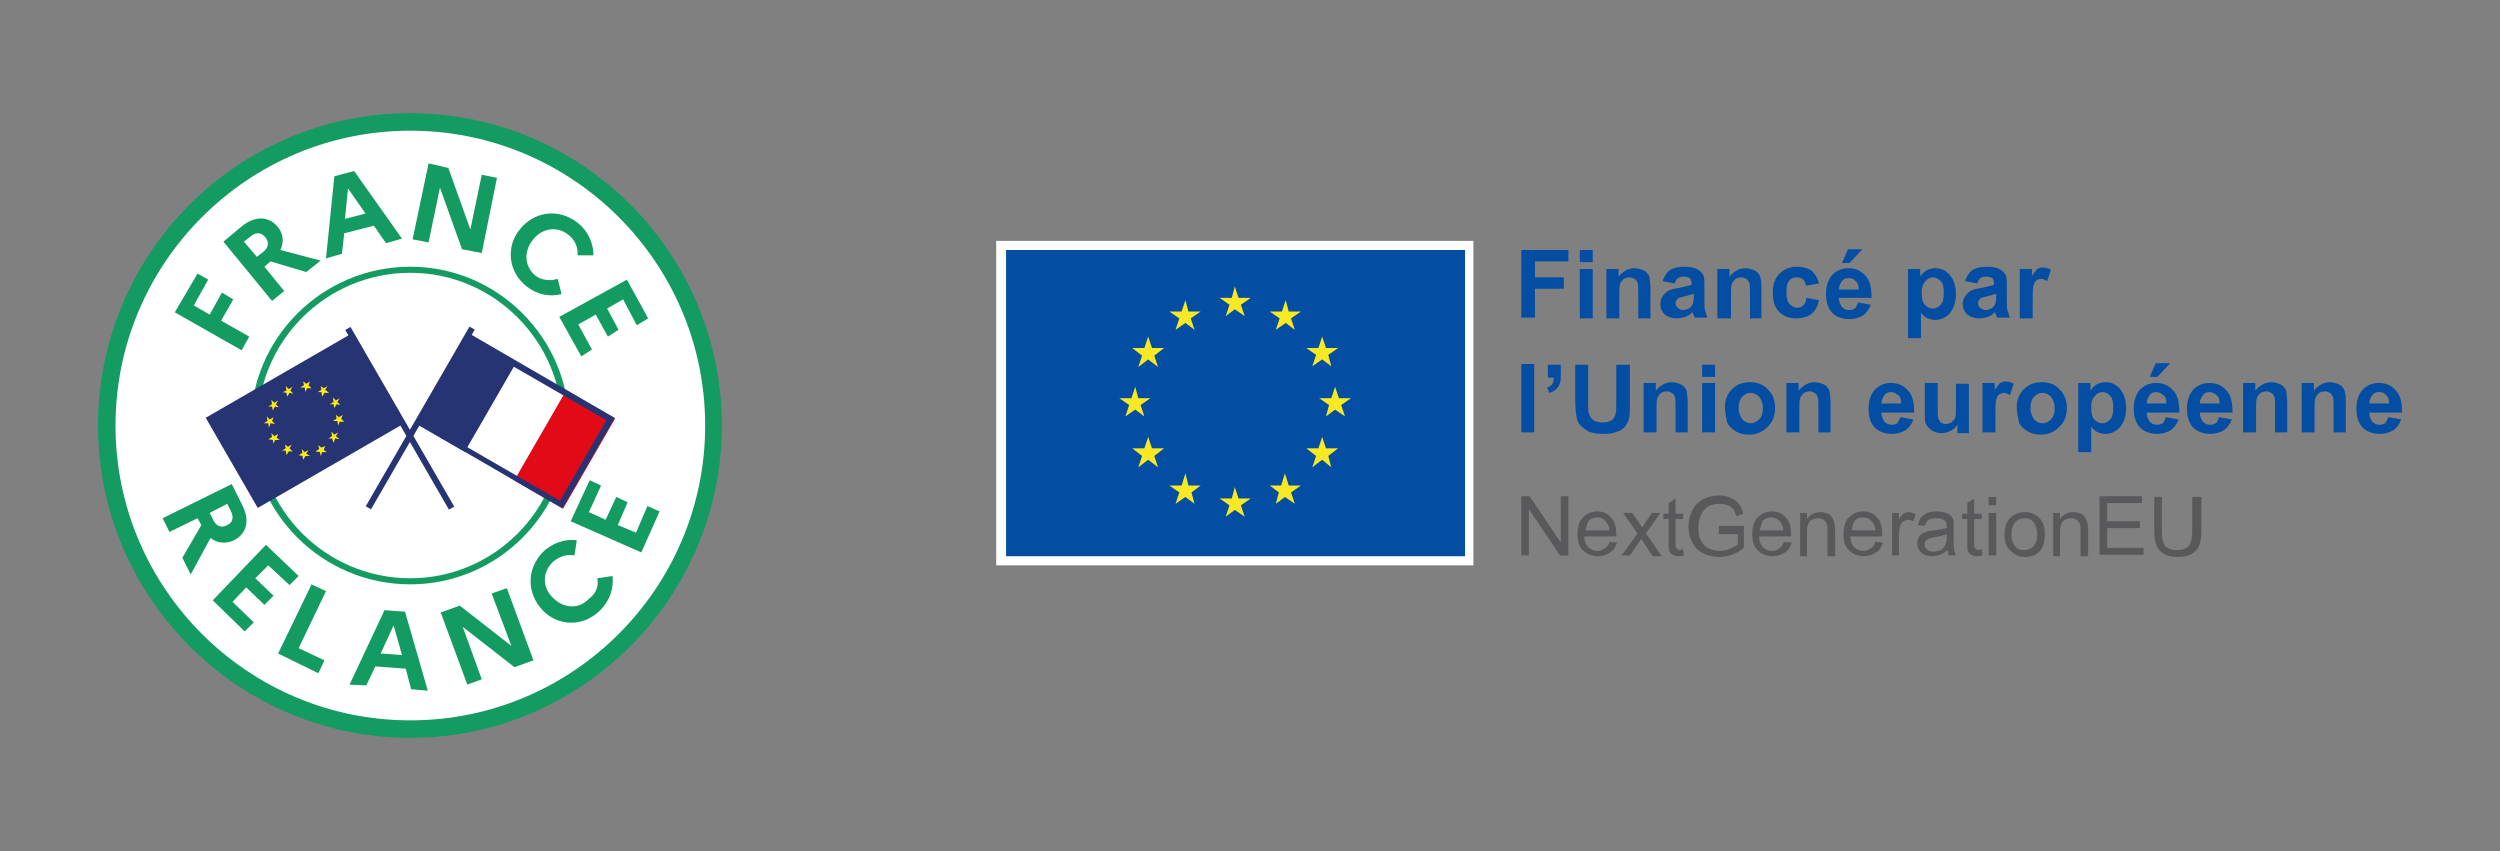<?xml version="1.0" encoding="utf-8"?>
<svg xmlns="http://www.w3.org/2000/svg" xmlns:xlink="http://www.w3.org/1999/xlink" version="1.1" id="Calque_1" x="0px" y="0px" width="329px" height="112px" viewBox="0 0 329 112" style="enable-background:new 0 0 329 112;">
<rect x="0" y="0" width="329" height="112" fill="#808080" stroke="none"/>
<style type="text/css">
	.st0{fill:#FFFFFF;}
	.st1{fill:#139B62;}
	.st2{fill:#E20A17;}
	.st3{fill:#263473;}
	.st4{fill:#FFE818;}
	.st5{fill:#034EA2;}
	.st6{fill:#F9E925;}
	.st7{fill:#59595B;}
</style>
<g>
	<circle class="st0" cx="54" cy="56.4" r="40.5"/>
	<path class="st1" d="M54,97.1c-22.6,0-41.1-18.4-41.1-41.1S31.3,14.9,54,14.9S95,33.4,95,56S76.6,97.1,54,97.1 M54,17.2&#xD;&#xA;		c-21.4,0-38.8,17.4-38.8,38.8c0,21.4,17.4,38.8,38.8,38.8c21.4,0,38.8-17.4,38.8-38.8C92.8,34.6,75.4,17.2,54,17.2"/>
	<path class="st1" d="M54,76.9C42.4,76.9,33,67.5,33,56S42.4,35.1,54,35.1c11.5,0,20.9,9.4,20.9,20.9S65.5,76.9,54,76.9 M54,35.9&#xD;&#xA;		c-11.1,0-20.1,9-20.1,20.1c0,11.1,9,20.1,20.1,20.1C65,76.1,74,67.1,74,56C74,44.9,65,35.9,54,35.9"/>
	<rect x="67.4" y="55.4" transform="matrix(0.5 -0.866 0.866 0.5 -14.07 93.857)" class="st2" width="13.7" height="7.5"/>
	<rect x="60.9" y="51.7" transform="matrix(0.5 -0.866 0.866 0.5 -14.069 86.407)" class="st0" width="13.7" height="7.5"/>
	<rect x="54.5" y="47.9" transform="matrix(0.5 -0.866 0.866 0.5 -14.07 78.956)" class="st3" width="13.7" height="7.5"/>
	<path class="st3" d="M61.8,44.9l18,10.4l-6.1,10.6l-18-10.4L61.8,44.9z M61.6,43.8l-6.9,11.9L74,66.9L80.9,55L61.6,43.8z"/>
	<rect x="41.7" y="54.6" transform="matrix(0.5 -0.866 0.866 0.5 -20 75.436)" class="st3" width="27.3" height="0.8"/>
	<rect x="29" y="48.5" transform="matrix(0.866 -0.5 0.5 0.866 -22.292 27.478)" class="st3" width="22.4" height="13.7"/>
	<polygon class="st4" points="42.2,60 42.4,59.5 43,59.5 42.6,59.2 42.8,58.7 42.3,58.9 41.9,58.6 42,59.1 41.5,59.4 42.1,59.5"/>
	<polygon class="st4" points="37.8,52.2 38.1,51.7 38.6,51.8 38.2,51.4 38.5,50.9 38,51.2 37.6,50.8 37.7,51.4 37.2,51.6 37.7,51.7"/>
	<polygon class="st4" points="36,58.4 36.2,57.9 36.8,57.9 36.4,57.6 36.6,57.1 36.1,57.4 35.7,57 35.8,57.5 35.3,57.8 35.9,57.9"/>
	<polygon class="st4" points="44,53.7 44.3,53.2 44.8,53.3 44.4,52.9 44.7,52.4 44.2,52.7 43.8,52.3 43.9,52.9 43.4,53.2 43.9,53.2"/>
	<polygon class="st4" points="40.2,51.6 40.4,51.1 41,51.1 40.6,50.7 40.8,50.2 40.3,50.5 39.9,50.2 40,50.7 39.5,51 40.1,51"/>
	<polygon class="st4" points="42.4,52.2 42.7,51.7 43.3,51.7 42.8,51.3 43.1,50.8 42.6,51.1 42.2,50.8 42.3,51.3 41.8,51.6 &#xD;&#xA;		42.3,51.6"/>
	<polygon class="st4" points="44.5,56 44.7,55.5 45.3,55.5 44.9,55.1 45.1,54.6 44.6,54.9 44.2,54.6 44.3,55.1 43.8,55.4 44.4,55.4"/>
	<polygon class="st4" points="43.9,58.3 44.1,57.7 44.7,57.8 44.2,57.4 44.5,56.9 44,57.2 43.6,56.8 43.7,57.4 43.2,57.7 43.7,57.7"/>
	<polygon class="st4" points="39.9,60.5 40.2,60 40.8,60 40.3,59.7 40.6,59.2 40.1,59.5 39.7,59.1 39.8,59.6 39.3,59.9 39.8,60"/>
	<polygon class="st4" points="37.7,59.9 38,59.4 38.5,59.4 38.1,59 38.4,58.5 37.9,58.8 37.5,58.5 37.6,59 37.1,59.3 37.6,59.3"/>
	<polygon class="st4" points="35.4,56.3 35.6,55.7 36.2,55.8 35.8,55.4 36,54.9 35.5,55.2 35.1,54.8 35.2,55.4 34.7,55.7 35.3,55.7"/>
	<polygon class="st4" points="35.9,54 36.2,53.5 36.7,53.6 36.3,53.2 36.6,52.7 36.1,53 35.7,52.6 35.8,53.2 35.3,53.5 35.8,53.5"/>
	<rect x="52.2" y="41.4" transform="matrix(0.866 -0.5 0.5 0.866 -20.473 33.672)" class="st3" width="0.8" height="27.3"/>
	<polygon class="st1" points="23,41.1 26,36 27.4,36.8 25.5,40.2 27.6,41.4 29.2,38.5 30.7,39.4 29.1,42.2 32.8,44.3 31.8,46.1"/>
	<path class="st1" d="M29.4,31.8l2.4-2c1.7-1.4,3.5-1.4,4.7,0c0.8,0.9,0.9,2,0.4,3.1l5.3,1.4l-1.9,1.5l-4.7-1.4l-0.8,0.7l2.6,3.2&#xD;&#xA;		l-1.6,1.3L29.4,31.8z M32.1,31.8l1.7,2l0.9-0.7c0.7-0.6,0.7-1.3,0.2-1.9c-0.5-0.6-1.2-0.7-1.9-0.1L32.1,31.8z"/>
	<path class="st1" d="M44,23.2l2.6-0.7l6.3,8.9l-2.1,0.6l-1.6-2.3l-3.9,1L45,33.4L42.9,34L44,23.2z M48.1,28.1l-2.3-3.3l-0.4,4&#xD;&#xA;		L48.1,28.1z"/>
	<polygon class="st1" points="56.4,21.5 59,22.1 61.9,30.2 63.4,23 65.4,23.4 63.4,33.3 60.8,32.8 57.9,24.7 56.4,31.9 54.3,31.5"/>
	<path class="st1" d="M73.4,36.7l0.5,2c-1.5,0.4-3.2,0.1-4.6-1c-2.5-2-2.7-5.3-0.9-7.5c1.8-2.3,5-2.9,7.6-0.9&#xD;&#xA;		c1.4,1.1,2.1,2.7,2.1,4.3l-2.1,0c0.1-1-0.3-2-1.2-2.7c-1.5-1.2-3.5-0.9-4.7,0.7c-1.2,1.5-1.1,3.5,0.4,4.7&#xD;&#xA;		C71.3,36.9,72.4,37,73.4,36.7"/>
	<polygon class="st1" points="82.5,36.8 85.3,41.9 83.8,42.8 82,39.4 79.9,40.6 81.4,43.4 80,44.3 78.4,41.4 76.1,42.7 77.9,46 &#xD;&#xA;		76.5,46.9 73.6,41.7"/>
	<path class="st1" d="M30.5,63.7l1.4,2.8c1,2,0.6,3.7-1.1,4.6c-1.1,0.5-2.2,0.4-3.1-0.3l-2.6,4.8L24,73.4l2.5-4.3L26,68.2L22.3,70&#xD;&#xA;		l-0.9-1.8L30.5,63.7z M29.9,66.3l-2.3,1.2l0.5,1c0.4,0.8,1.1,1,1.8,0.6c0.7-0.3,0.9-1,0.5-1.8L29.9,66.3z"/>
	<polygon class="st1" points="35,71.7 39.3,75.8 38.1,77 35.3,74.4 33.6,76.1 36,78.4 34.8,79.6 32.4,77.3 30.6,79.2 33.4,81.9 &#xD;&#xA;		32.2,83.1 28,79"/>
	<polygon class="st1" points="41,76.9 42.9,77.8 39.3,85.3 42.7,86.9 41.9,88.6 36.6,86"/>
	<path class="st1" d="M50.6,80.3l2.7,0.2l3,10.4l-2.2-0.2L53.4,88l-4-0.3l-1.2,2.5L46,90.1L50.6,80.3z M52.9,86.2l-1.1-3.9L50.1,86&#xD;&#xA;		L52.9,86.2z"/>
	<polygon class="st1" points="58,80.6 60.5,79.7 67.3,85 64.7,78.1 66.7,77.4 70.2,86.9 67.7,87.8 60.9,82.5 63.4,89.4 61.5,90.1"/>
	<path class="st1" d="M78.6,76.1l2-0.3c0.2,1.5-0.3,3.2-1.6,4.5c-2.3,2.3-5.6,2.1-7.6,0c-2-2.1-2.2-5.3,0-7.6c1.3-1.3,3-1.8,4.5-1.6&#xD;&#xA;		l-0.3,2c-1-0.2-2,0.1-2.9,0.9c-1.4,1.4-1.3,3.4,0.1,4.7c1.4,1.4,3.4,1.5,4.7,0.1C78.5,78.1,78.8,77,78.6,76.1"/>
	<polygon class="st1" points="75.1,68.6 77.6,63.2 79.1,63.9 77.5,67.4 79.7,68.4 81.1,65.4 82.6,66.1 81.3,69.1 83.7,70.1 &#xD;&#xA;		85.2,66.6 86.8,67.3 84.4,72.7"/>
	<rect x="131.1" y="31.7" class="st0" width="62.8" height="42.7"/>
	<path class="st0" d="M162.6,53.4"/>
	<rect x="132.4" y="32.9" class="st5" width="60.4" height="40.3"/>
	<path class="st5" d="M162.6,53"/>
	<polyline class="st6" points="161.3,41.6 162.5,40.7 163.8,41.6 163.3,40.1 164.6,39.2 163,39.2 162.5,37.7 162.1,39.2 160.5,39.2 &#xD;&#xA;		161.8,40.1 161.3,41.6"/>
	<polyline class="st6" points="154.7,43.4 156,42.5 157.2,43.4 156.7,41.9 158,41 156.4,41 156,39.5 155.5,41 153.9,41 155.2,41.9 &#xD;&#xA;		154.7,43.4"/>
	<polyline class="st6" points="151.1,44.3 150.6,45.8 149,45.8 150.3,46.8 149.8,48.3 151.1,47.3 152.4,48.3 151.9,46.8 153.2,45.8 &#xD;&#xA;		151.6,45.8 151.1,44.3"/>
	<polyline class="st6" points="149.4,53.9 150.6,54.8 150.1,53.3 151.4,52.4 149.8,52.4 149.4,50.9 148.9,52.4 147.3,52.4 &#xD;&#xA;		148.6,53.3 148.1,54.8 149.4,53.9"/>
	<polyline class="st6" points="151.6,59 151.1,57.5 150.6,59 149,59 150.3,60 149.8,61.5 151.1,60.5 152.4,61.5 151.9,60 153.2,59 &#xD;&#xA;		151.6,59"/>
	<polyline class="st6" points="156.4,63.9 156,62.3 155.5,63.9 153.9,63.9 155.2,64.8 154.7,66.3 156,65.4 157.2,66.3 156.8,64.8 &#xD;&#xA;		158,63.9 156.4,63.9"/>
	<polyline class="st6" points="163,65.6 162.5,64.1 162.1,65.6 160.5,65.6 161.8,66.5 161.3,68 162.5,67.1 163.8,68 163.3,66.5 &#xD;&#xA;		164.6,65.6 163,65.6"/>
	<polyline class="st6" points="169.6,63.9 169.1,62.3 168.6,63.9 167.1,63.9 168.3,64.8 167.9,66.3 169.1,65.4 170.4,66.3 &#xD;&#xA;		169.9,64.8 171.2,63.9 169.6,63.9"/>
	<polyline class="st6" points="174.5,59 174,57.5 173.5,59 171.9,59 173.2,60 172.7,61.5 174,60.5 175.2,61.5 174.8,60 176.1,59 &#xD;&#xA;		174.5,59"/>
	<polyline class="st6" points="177.8,52.4 176.2,52.4 175.7,50.9 175.2,52.4 173.6,52.4 174.9,53.3 174.5,54.8 175.7,53.9 177,54.8 &#xD;&#xA;		176.5,53.3 177.8,52.4"/>
	<polyline class="st6" points="172.7,48.2 174,47.3 175.2,48.2 174.8,46.7 176.1,45.8 174.5,45.8 174,44.3 173.5,45.8 171.9,45.8 &#xD;&#xA;		173.2,46.7 172.7,48.2"/>
	<polyline class="st6" points="169.2,39.5 168.7,41 167.1,41 168.4,41.9 167.9,43.4 169.2,42.5 170.4,43.4 169.9,41.9 171.2,41 &#xD;&#xA;		169.6,41 169.2,39.5"/>
	<g>
		<path class="st5" d="M200.2,41.9v-9h6.2v1.5h-4.4v2.1h3.8V38h-3.8v3.8H200.2z"/>
		<path class="st5" d="M207.9,34.5v-1.6h1.7v1.6H207.9z M207.9,41.9v-6.5h1.7v6.5H207.9z"/>
		<path class="st5" d="M217.3,41.9h-1.7v-3.3c0-0.7,0-1.2-0.1-1.4c-0.1-0.2-0.2-0.4-0.4-0.5c-0.2-0.1-0.4-0.2-0.6-0.2&#xD;&#xA;			c-0.3,0-0.6,0.1-0.8,0.2c-0.2,0.2-0.4,0.4-0.5,0.7c-0.1,0.3-0.1,0.8-0.1,1.5v3h-1.7v-6.5h1.6v1c0.6-0.7,1.3-1.1,2.1-1.1&#xD;&#xA;			c0.4,0,0.7,0.1,1,0.2c0.3,0.1,0.6,0.3,0.7,0.5c0.2,0.2,0.3,0.5,0.3,0.7s0.1,0.7,0.1,1.2V41.9z"/>
		<path class="st5" d="M220.4,37.3l-1.6-0.3c0.2-0.6,0.5-1.1,0.9-1.4c0.4-0.3,1.1-0.5,1.9-0.5c0.8,0,1.3,0.1,1.7,0.3&#xD;&#xA;			c0.4,0.2,0.6,0.4,0.8,0.7c0.2,0.3,0.2,0.8,0.2,1.5l0,2c0,0.6,0,1,0.1,1.3c0.1,0.3,0.2,0.6,0.3,0.9H223c0-0.1-0.1-0.3-0.2-0.5&#xD;&#xA;			c0-0.1,0-0.2-0.1-0.2c-0.3,0.3-0.6,0.5-0.9,0.6c-0.3,0.1-0.7,0.2-1.1,0.2c-0.7,0-1.2-0.2-1.6-0.5c-0.4-0.4-0.6-0.8-0.6-1.4&#xD;&#xA;			c0-0.4,0.1-0.7,0.3-1c0.2-0.3,0.4-0.5,0.7-0.7c0.3-0.2,0.8-0.3,1.4-0.4c0.8-0.2,1.4-0.3,1.7-0.4v-0.2c0-0.3-0.1-0.6-0.2-0.7&#xD;&#xA;			c-0.2-0.1-0.5-0.2-0.9-0.2c-0.3,0-0.5,0.1-0.7,0.2C220.6,36.8,220.5,37,220.4,37.3z M222.7,38.7c-0.2,0.1-0.6,0.2-1,0.3&#xD;&#xA;			c-0.5,0.1-0.8,0.2-0.9,0.3c-0.2,0.2-0.3,0.4-0.3,0.6c0,0.2,0.1,0.5,0.3,0.6c0.2,0.2,0.4,0.3,0.7,0.3c0.3,0,0.6-0.1,0.9-0.3&#xD;&#xA;			c0.2-0.2,0.3-0.3,0.4-0.6c0-0.1,0.1-0.4,0.1-0.8V38.7z"/>
		<path class="st5" d="M232,41.9h-1.7v-3.3c0-0.7,0-1.2-0.1-1.4c-0.1-0.2-0.2-0.4-0.4-0.5c-0.2-0.1-0.4-0.2-0.6-0.2&#xD;&#xA;			c-0.3,0-0.6,0.1-0.8,0.2c-0.2,0.2-0.4,0.4-0.5,0.7c-0.1,0.3-0.1,0.8-0.1,1.5v3H226v-6.5h1.6v1c0.6-0.7,1.3-1.1,2.1-1.1&#xD;&#xA;			c0.4,0,0.7,0.1,1,0.2c0.3,0.1,0.6,0.3,0.7,0.5c0.2,0.2,0.3,0.5,0.3,0.7c0.1,0.3,0.1,0.7,0.1,1.2V41.9z"/>
		<path class="st5" d="M239.4,37.3l-1.7,0.3c-0.1-0.3-0.2-0.6-0.4-0.8c-0.2-0.2-0.5-0.3-0.8-0.3c-0.4,0-0.8,0.1-1,0.4&#xD;&#xA;			c-0.3,0.3-0.4,0.8-0.4,1.5c0,0.8,0.1,1.3,0.4,1.6c0.3,0.3,0.6,0.5,1,0.5c0.3,0,0.6-0.1,0.8-0.3c0.2-0.2,0.4-0.5,0.4-1l1.7,0.3&#xD;&#xA;			c-0.2,0.8-0.5,1.4-1,1.8c-0.5,0.4-1.2,0.6-2,0.6c-1,0-1.7-0.3-2.3-0.9s-0.8-1.4-0.8-2.5c0-1.1,0.3-1.9,0.9-2.5&#xD;&#xA;			c0.6-0.6,1.3-0.9,2.3-0.9c0.8,0,1.4,0.2,1.9,0.5C238.9,36.1,239.2,36.6,239.4,37.3z"/>
		<path class="st5" d="M244.5,39.8l1.7,0.3c-0.2,0.6-0.6,1.1-1,1.4c-0.5,0.3-1.1,0.5-1.8,0.5c-1.1,0-2-0.4-2.5-1.1&#xD;&#xA;			c-0.4-0.6-0.6-1.3-0.6-2.2c0-1.1,0.3-1.9,0.8-2.5c0.6-0.6,1.3-0.9,2.1-0.9c1,0,1.7,0.3,2.3,1c0.6,0.6,0.8,1.6,0.8,2.9H242&#xD;&#xA;			c0,0.5,0.2,0.9,0.4,1.2c0.3,0.3,0.6,0.4,1,0.4c0.3,0,0.5-0.1,0.7-0.2C244.3,40.4,244.4,40.1,244.5,39.8z M244.6,38.1&#xD;&#xA;			c0-0.5-0.1-0.9-0.4-1.1c-0.2-0.3-0.5-0.4-0.9-0.4c-0.4,0-0.7,0.1-0.9,0.4c-0.2,0.3-0.4,0.6-0.4,1.1H244.6z M242.4,34.6l0.8-1.8&#xD;&#xA;			h1.9l-1.7,1.8H242.4z"/>
		<path class="st5" d="M251.1,35.4h1.6v1c0.2-0.3,0.5-0.6,0.8-0.8c0.4-0.2,0.8-0.3,1.2-0.3c0.8,0,1.4,0.3,1.9,0.9&#xD;&#xA;			c0.5,0.6,0.8,1.4,0.8,2.5c0,1.1-0.3,1.9-0.8,2.5c-0.5,0.6-1.2,0.9-1.9,0.9c-0.4,0-0.7-0.1-1-0.2c-0.3-0.1-0.6-0.4-0.9-0.7v3.3&#xD;&#xA;			h-1.7V35.4z M252.9,38.5c0,0.7,0.1,1.3,0.4,1.6c0.3,0.3,0.6,0.5,1.1,0.5c0.4,0,0.7-0.2,1-0.5c0.3-0.3,0.4-0.8,0.4-1.6&#xD;&#xA;			c0-0.7-0.1-1.2-0.4-1.5c-0.3-0.3-0.6-0.5-1-0.5c-0.4,0-0.8,0.2-1,0.5C253,37.4,252.9,37.9,252.9,38.5z"/>
		<path class="st5" d="M260.2,37.3l-1.6-0.3c0.2-0.6,0.5-1.1,0.9-1.4c0.4-0.3,1.1-0.5,1.9-0.5c0.8,0,1.3,0.1,1.7,0.3&#xD;&#xA;			c0.4,0.2,0.6,0.4,0.8,0.7c0.2,0.3,0.2,0.8,0.2,1.5l0,2c0,0.6,0,1,0.1,1.3c0.1,0.3,0.2,0.6,0.3,0.9h-1.7c0-0.1-0.1-0.3-0.2-0.5&#xD;&#xA;			c0-0.1,0-0.2-0.1-0.2c-0.3,0.3-0.6,0.5-0.9,0.6c-0.3,0.1-0.7,0.2-1.1,0.2c-0.7,0-1.2-0.2-1.6-0.5c-0.4-0.4-0.6-0.8-0.6-1.4&#xD;&#xA;			c0-0.4,0.1-0.7,0.3-1c0.2-0.3,0.4-0.5,0.7-0.7c0.3-0.2,0.8-0.3,1.4-0.4c0.8-0.2,1.4-0.3,1.7-0.4v-0.2c0-0.3-0.1-0.6-0.2-0.7&#xD;&#xA;			c-0.2-0.1-0.5-0.2-0.9-0.2c-0.3,0-0.5,0.1-0.7,0.2C260.4,36.8,260.3,37,260.2,37.3z M262.5,38.7c-0.2,0.1-0.6,0.2-1,0.3&#xD;&#xA;			c-0.5,0.1-0.8,0.2-0.9,0.3c-0.2,0.2-0.3,0.4-0.3,0.6c0,0.2,0.1,0.5,0.3,0.6c0.2,0.2,0.4,0.3,0.7,0.3c0.3,0,0.6-0.1,0.9-0.3&#xD;&#xA;			c0.2-0.2,0.3-0.3,0.4-0.6c0-0.1,0.1-0.4,0.1-0.8V38.7z"/>
		<path class="st5" d="M267.5,41.9h-1.7v-6.5h1.6v0.9c0.3-0.4,0.5-0.7,0.7-0.9c0.2-0.1,0.5-0.2,0.7-0.2c0.4,0,0.8,0.1,1.1,0.3&#xD;&#xA;			l-0.5,1.5c-0.3-0.2-0.6-0.3-0.8-0.3c-0.2,0-0.4,0.1-0.6,0.2c-0.2,0.1-0.3,0.4-0.4,0.7c-0.1,0.3-0.1,1.1-0.1,2.2V41.9z"/>
		<path class="st5" d="M200.2,56.9v-9h1.7v9H200.2z"/>
		<path class="st5" d="M203.7,48h1.7v1.2c0,0.5,0,0.9-0.1,1.2c-0.1,0.3-0.2,0.5-0.5,0.8c-0.2,0.2-0.5,0.4-0.9,0.5l-0.3-0.7&#xD;&#xA;			c0.3-0.1,0.6-0.3,0.7-0.5c0.1-0.2,0.2-0.5,0.2-0.8h-0.8V48z"/>
		<path class="st5" d="M207.2,48h1.8v4.9c0,0.8,0,1.3,0.1,1.5c0.1,0.4,0.3,0.7,0.6,0.9c0.3,0.2,0.7,0.3,1.2,0.3&#xD;&#xA;			c0.5,0,0.9-0.1,1.2-0.3c0.3-0.2,0.4-0.5,0.5-0.8c0.1-0.3,0.1-0.8,0.1-1.5v-5h1.8v4.7c0,1.1,0,1.8-0.1,2.3&#xD;&#xA;			c-0.1,0.4-0.3,0.8-0.5,1.1c-0.3,0.3-0.6,0.6-1.1,0.7c-0.4,0.2-1,0.3-1.7,0.3c-0.9,0-1.5-0.1-2-0.3c-0.4-0.2-0.8-0.5-1.1-0.8&#xD;&#xA;			c-0.3-0.3-0.4-0.6-0.5-1c-0.1-0.5-0.2-1.3-0.2-2.3V48z"/>
		<path class="st5" d="M222.2,56.9h-1.7v-3.3c0-0.7,0-1.2-0.1-1.4c-0.1-0.2-0.2-0.4-0.4-0.5c-0.2-0.1-0.4-0.2-0.6-0.2&#xD;&#xA;			c-0.3,0-0.6,0.1-0.8,0.2c-0.2,0.2-0.4,0.4-0.5,0.7c-0.1,0.3-0.1,0.8-0.1,1.5v3h-1.7v-6.5h1.6v1c0.6-0.7,1.3-1.1,2.1-1.1&#xD;&#xA;			c0.4,0,0.7,0.1,1,0.2c0.3,0.1,0.6,0.3,0.7,0.5c0.2,0.2,0.3,0.5,0.3,0.7s0.1,0.7,0.1,1.2V56.9z"/>
		<path class="st5" d="M224,49.5V48h1.7v1.6H224z M224,56.9v-6.5h1.7v6.5H224z"/>
		<path class="st5" d="M227,53.6c0-0.6,0.1-1.1,0.4-1.7c0.3-0.5,0.7-0.9,1.2-1.2c0.5-0.3,1.1-0.4,1.7-0.4c1,0,1.8,0.3,2.4,1&#xD;&#xA;			c0.6,0.6,0.9,1.4,0.9,2.4c0,1-0.3,1.8-1,2.5c-0.6,0.6-1.4,1-2.4,1c-0.6,0-1.2-0.1-1.7-0.4c-0.5-0.3-1-0.7-1.2-1.2&#xD;&#xA;			C227.2,55,227,54.3,227,53.6z M228.8,53.7c0,0.6,0.2,1.1,0.5,1.5c0.3,0.3,0.7,0.5,1.1,0.5c0.4,0,0.8-0.2,1.1-0.5&#xD;&#xA;			c0.3-0.3,0.5-0.8,0.5-1.5c0-0.6-0.2-1.1-0.5-1.5c-0.3-0.3-0.7-0.5-1.1-0.5c-0.5,0-0.8,0.2-1.1,0.5C229,52.5,228.8,53,228.8,53.7z"/>
		<path class="st5" d="M241,56.9h-1.7v-3.3c0-0.7,0-1.2-0.1-1.4c-0.1-0.2-0.2-0.4-0.4-0.5c-0.2-0.1-0.4-0.2-0.6-0.2&#xD;&#xA;			c-0.3,0-0.6,0.1-0.8,0.2c-0.2,0.2-0.4,0.4-0.5,0.7c-0.1,0.3-0.1,0.8-0.1,1.5v3h-1.7v-6.5h1.6v1c0.6-0.7,1.3-1.1,2.1-1.1&#xD;&#xA;			c0.4,0,0.7,0.1,1,0.2c0.3,0.1,0.6,0.3,0.7,0.5c0.2,0.2,0.3,0.5,0.3,0.7s0.1,0.7,0.1,1.2V56.9z"/>
		<path class="st5" d="M250.1,54.9l1.7,0.3c-0.2,0.6-0.6,1.1-1,1.4c-0.5,0.3-1.1,0.5-1.8,0.5c-1.1,0-2-0.4-2.5-1.1&#xD;&#xA;			c-0.4-0.6-0.6-1.3-0.6-2.2c0-1.1,0.3-1.9,0.8-2.5c0.6-0.6,1.3-0.9,2.1-0.9c1,0,1.7,0.3,2.3,1c0.6,0.6,0.8,1.6,0.8,2.9h-4.3&#xD;&#xA;			c0,0.5,0.2,0.9,0.4,1.2c0.3,0.3,0.6,0.4,1,0.4c0.3,0,0.5-0.1,0.7-0.2C249.8,55.4,250,55.2,250.1,54.9z M250.2,53.1&#xD;&#xA;			c0-0.5-0.1-0.9-0.4-1.1s-0.5-0.4-0.9-0.4c-0.4,0-0.7,0.1-0.9,0.4c-0.2,0.3-0.4,0.6-0.4,1.1H250.2z"/>
		<path class="st5" d="M257.6,56.9v-1c-0.2,0.3-0.5,0.6-0.9,0.8c-0.4,0.2-0.8,0.3-1.2,0.3c-0.4,0-0.8-0.1-1.2-0.3&#xD;&#xA;			c-0.3-0.2-0.6-0.5-0.8-0.8c-0.2-0.3-0.2-0.8-0.2-1.4v-4.1h1.7v3c0,0.9,0,1.5,0.1,1.7c0.1,0.2,0.2,0.4,0.3,0.5&#xD;&#xA;			c0.2,0.1,0.4,0.2,0.6,0.2c0.3,0,0.6-0.1,0.8-0.2c0.2-0.2,0.4-0.4,0.5-0.6c0.1-0.2,0.1-0.8,0.1-1.8v-2.7h1.7v6.5H257.6z"/>
		<path class="st5" d="M262.6,56.9h-1.7v-6.5h1.6v0.9c0.3-0.4,0.5-0.7,0.7-0.9c0.2-0.1,0.5-0.2,0.7-0.2c0.4,0,0.8,0.1,1.1,0.3&#xD;&#xA;			l-0.5,1.5c-0.3-0.2-0.6-0.3-0.8-0.3c-0.2,0-0.4,0.1-0.6,0.2c-0.2,0.1-0.3,0.4-0.4,0.7c-0.1,0.3-0.1,1.1-0.1,2.2V56.9z"/>
		<path class="st5" d="M265.4,53.6c0-0.6,0.1-1.1,0.4-1.7c0.3-0.5,0.7-0.9,1.2-1.2c0.5-0.3,1.1-0.4,1.7-0.4c1,0,1.8,0.3,2.4,1&#xD;&#xA;			c0.6,0.6,0.9,1.4,0.9,2.4c0,1-0.3,1.8-1,2.5c-0.6,0.6-1.4,1-2.4,1c-0.6,0-1.2-0.1-1.7-0.4c-0.5-0.3-1-0.7-1.2-1.2&#xD;&#xA;			C265.6,55,265.4,54.3,265.4,53.6z M267.2,53.7c0,0.6,0.2,1.1,0.5,1.5c0.3,0.3,0.7,0.5,1.1,0.5c0.4,0,0.8-0.2,1.1-0.5&#xD;&#xA;			c0.3-0.3,0.5-0.8,0.5-1.5c0-0.6-0.2-1.1-0.5-1.5c-0.3-0.3-0.7-0.5-1.1-0.5c-0.5,0-0.8,0.2-1.1,0.5C267.4,52.5,267.2,53,267.2,53.7&#xD;&#xA;			z"/>
		<path class="st5" d="M273.5,50.4h1.6v1c0.2-0.3,0.5-0.6,0.8-0.8c0.4-0.2,0.8-0.3,1.2-0.3c0.8,0,1.4,0.3,1.9,0.9&#xD;&#xA;			c0.5,0.6,0.8,1.4,0.8,2.5c0,1.1-0.3,1.9-0.8,2.5c-0.5,0.6-1.2,0.9-1.9,0.9c-0.4,0-0.7-0.1-1-0.2c-0.3-0.1-0.6-0.4-0.9-0.7v3.3&#xD;&#xA;			h-1.7V50.4z M275.2,53.6c0,0.7,0.1,1.3,0.4,1.6c0.3,0.3,0.6,0.5,1.1,0.5c0.4,0,0.7-0.2,1-0.5c0.3-0.3,0.4-0.8,0.4-1.6&#xD;&#xA;			c0-0.7-0.1-1.2-0.4-1.5c-0.3-0.3-0.6-0.5-1-0.5c-0.4,0-0.8,0.2-1,0.5C275.3,52.5,275.2,52.9,275.2,53.6z"/>
		<path class="st5" d="M285,54.9l1.7,0.3c-0.2,0.6-0.6,1.1-1,1.4c-0.5,0.3-1.1,0.5-1.8,0.5c-1.1,0-2-0.4-2.5-1.1&#xD;&#xA;			c-0.4-0.6-0.6-1.3-0.6-2.2c0-1.1,0.3-1.9,0.8-2.5c0.6-0.6,1.3-0.9,2.1-0.9c1,0,1.7,0.3,2.3,1c0.6,0.6,0.8,1.6,0.8,2.9h-4.3&#xD;&#xA;			c0,0.5,0.2,0.9,0.4,1.2c0.3,0.3,0.6,0.4,1,0.4c0.3,0,0.5-0.1,0.7-0.2S284.9,55.2,285,54.9z M285.1,53.1c0-0.5-0.1-0.9-0.4-1.1&#xD;&#xA;			s-0.5-0.4-0.9-0.4c-0.4,0-0.7,0.1-0.9,0.4c-0.2,0.3-0.4,0.6-0.4,1.1H285.1z M282.9,49.6l0.8-1.8h1.9l-1.7,1.8H282.9z"/>
		<path class="st5" d="M292,54.9l1.7,0.3c-0.2,0.6-0.6,1.1-1,1.4c-0.5,0.3-1.1,0.5-1.8,0.5c-1.1,0-2-0.4-2.5-1.1&#xD;&#xA;			c-0.4-0.6-0.6-1.3-0.6-2.2c0-1.1,0.3-1.9,0.8-2.5c0.6-0.6,1.3-0.9,2.1-0.9c1,0,1.7,0.3,2.3,1c0.6,0.6,0.8,1.6,0.8,2.9h-4.3&#xD;&#xA;			c0,0.5,0.2,0.9,0.4,1.2c0.3,0.3,0.6,0.4,1,0.4c0.3,0,0.5-0.1,0.7-0.2S291.9,55.2,292,54.9z M292.1,53.1c0-0.5-0.1-0.9-0.4-1.1&#xD;&#xA;			s-0.5-0.4-0.9-0.4c-0.4,0-0.7,0.1-0.9,0.4c-0.2,0.3-0.4,0.6-0.4,1.1H292.1z"/>
		<path class="st5" d="M301.1,56.9h-1.7v-3.3c0-0.7,0-1.2-0.1-1.4c-0.1-0.2-0.2-0.4-0.4-0.5c-0.2-0.1-0.4-0.2-0.6-0.2&#xD;&#xA;			c-0.3,0-0.6,0.1-0.8,0.2c-0.2,0.2-0.4,0.4-0.5,0.7s-0.1,0.8-0.1,1.5v3h-1.7v-6.5h1.6v1c0.6-0.7,1.3-1.1,2.1-1.1&#xD;&#xA;			c0.4,0,0.7,0.1,1,0.2c0.3,0.1,0.6,0.3,0.7,0.5c0.2,0.2,0.3,0.5,0.3,0.7s0.1,0.7,0.1,1.2V56.9z"/>
		<path class="st5" d="M308.8,56.9h-1.7v-3.3c0-0.7,0-1.2-0.1-1.4c-0.1-0.2-0.2-0.4-0.4-0.5c-0.2-0.1-0.4-0.2-0.6-0.2&#xD;&#xA;			c-0.3,0-0.6,0.1-0.8,0.2c-0.2,0.2-0.4,0.4-0.5,0.7c-0.1,0.3-0.1,0.8-0.1,1.5v3h-1.7v-6.5h1.6v1c0.6-0.7,1.3-1.1,2.1-1.1&#xD;&#xA;			c0.4,0,0.7,0.1,1,0.2c0.3,0.1,0.6,0.3,0.7,0.5c0.2,0.2,0.3,0.5,0.3,0.7c0.1,0.3,0.1,0.7,0.1,1.2V56.9z"/>
		<path class="st5" d="M314.3,54.9l1.7,0.3c-0.2,0.6-0.6,1.1-1,1.4c-0.5,0.3-1.1,0.5-1.8,0.5c-1.1,0-2-0.4-2.5-1.1&#xD;&#xA;			c-0.4-0.6-0.6-1.3-0.6-2.2c0-1.1,0.3-1.9,0.8-2.5c0.6-0.6,1.3-0.9,2.1-0.9c1,0,1.7,0.3,2.3,1c0.6,0.6,0.8,1.6,0.8,2.9h-4.3&#xD;&#xA;			c0,0.5,0.2,0.9,0.4,1.2c0.3,0.3,0.6,0.4,1,0.4c0.3,0,0.5-0.1,0.7-0.2C314.1,55.4,314.2,55.2,314.3,54.9z M314.4,53.1&#xD;&#xA;			c0-0.5-0.1-0.9-0.4-1.1c-0.2-0.3-0.5-0.4-0.9-0.4c-0.4,0-0.7,0.1-0.9,0.4c-0.2,0.3-0.4,0.6-0.4,1.1H314.4z"/>
	</g>
	<g>
		<g>
			<path class="st7" d="M200.2,73.1v-7.8h1.1l4.1,6.1v-6.1h1v7.8h-1.1l-4.1-6.1v6.1H200.2z"/>
			<path class="st7" d="M211.8,71.3l1,0.1c-0.2,0.6-0.4,1-0.9,1.3c-0.4,0.3-1,0.5-1.6,0.5c-0.8,0-1.5-0.3-2-0.8&#xD;&#xA;				c-0.5-0.5-0.7-1.2-0.7-2.1c0-0.9,0.2-1.7,0.7-2.2c0.5-0.5,1.1-0.8,1.9-0.8c0.8,0,1.4,0.3,1.8,0.8c0.5,0.5,0.7,1.2,0.7,2.2&#xD;&#xA;				c0,0.1,0,0.1,0,0.3h-4.2c0,0.6,0.2,1.1,0.5,1.4s0.7,0.5,1.2,0.5c0.4,0,0.6-0.1,0.9-0.3C211.5,72,211.7,71.7,211.8,71.3z&#xD;&#xA;				 M208.7,69.8h3.1c0-0.5-0.2-0.8-0.4-1.1c-0.3-0.4-0.7-0.6-1.2-0.6c-0.4,0-0.8,0.1-1.1,0.4C208.9,68.9,208.7,69.3,208.7,69.8z"/>
			<path class="st7" d="M213.4,73.1l2.1-2.9l-1.9-2.7h1.2l0.9,1.3c0.2,0.3,0.3,0.5,0.4,0.6c0.2-0.2,0.3-0.4,0.4-0.6l0.9-1.3h1.1&#xD;&#xA;				l-1.9,2.7l2.1,3h-1.2l-1.2-1.8l-0.3-0.5l-1.5,2.2H213.4z"/>
			<path class="st7" d="M221.5,72.3l0.1,0.8c-0.3,0.1-0.5,0.1-0.7,0.1c-0.3,0-0.6-0.1-0.8-0.2c-0.2-0.1-0.3-0.3-0.4-0.4&#xD;&#xA;				c-0.1-0.2-0.1-0.6-0.1-1.1v-3.2h-0.7v-0.7h0.7v-1.4l0.9-0.6v2h1v0.7h-1v3.3c0,0.3,0,0.4,0.1,0.5c0,0.1,0.1,0.1,0.2,0.2&#xD;&#xA;				c0.1,0,0.2,0.1,0.3,0.1C221.2,72.3,221.4,72.3,221.5,72.3z"/>
			<path class="st7" d="M226.2,70.1v-0.9l3.3,0v2.9c-0.5,0.4-1,0.7-1.6,0.9c-0.5,0.2-1.1,0.3-1.7,0.3c-0.8,0-1.5-0.2-2.1-0.5&#xD;&#xA;				c-0.6-0.3-1.1-0.8-1.4-1.4c-0.3-0.6-0.5-1.3-0.5-2.1c0-0.8,0.2-1.5,0.5-2.1c0.3-0.7,0.8-1.1,1.4-1.5c0.6-0.3,1.3-0.5,2.1-0.5&#xD;&#xA;				c0.6,0,1.1,0.1,1.5,0.3c0.5,0.2,0.8,0.4,1.1,0.8c0.3,0.3,0.5,0.7,0.6,1.3l-0.9,0.3c-0.1-0.4-0.3-0.7-0.4-0.9&#xD;&#xA;				c-0.2-0.2-0.4-0.4-0.7-0.5c-0.3-0.1-0.7-0.2-1.1-0.2c-0.5,0-0.9,0.1-1.2,0.2c-0.3,0.1-0.6,0.3-0.8,0.6c-0.2,0.2-0.4,0.5-0.5,0.8&#xD;&#xA;				c-0.2,0.5-0.3,1-0.3,1.6c0,0.7,0.1,1.3,0.4,1.7c0.2,0.5,0.6,0.8,1,1c0.5,0.2,0.9,0.3,1.5,0.3c0.4,0,0.9-0.1,1.3-0.3&#xD;&#xA;				c0.4-0.2,0.7-0.4,1-0.5v-1.4H226.2z"/>
			<path class="st7" d="M234.8,71.3l1,0.1c-0.2,0.6-0.4,1-0.9,1.3c-0.4,0.3-1,0.5-1.6,0.5c-0.8,0-1.5-0.3-2-0.8&#xD;&#xA;				c-0.5-0.5-0.7-1.2-0.7-2.1c0-0.9,0.2-1.7,0.7-2.2c0.5-0.5,1.1-0.8,1.9-0.8c0.8,0,1.4,0.3,1.8,0.8c0.5,0.5,0.7,1.2,0.7,2.2&#xD;&#xA;				c0,0.1,0,0.1,0,0.3h-4.2c0,0.6,0.2,1.1,0.5,1.4s0.7,0.5,1.2,0.5c0.4,0,0.6-0.1,0.9-0.3C234.4,72,234.6,71.7,234.8,71.3z&#xD;&#xA;				 M231.6,69.8h3.1c0-0.5-0.2-0.8-0.4-1.1c-0.3-0.4-0.7-0.6-1.2-0.6c-0.4,0-0.8,0.1-1.1,0.4C231.8,68.9,231.7,69.3,231.6,69.8z"/>
			<path class="st7" d="M236.9,73.1v-5.6h0.9v0.8c0.4-0.6,1-0.9,1.8-0.9c0.3,0,0.7,0.1,0.9,0.2c0.3,0.1,0.5,0.3,0.6,0.5&#xD;&#xA;				c0.1,0.2,0.2,0.4,0.3,0.7c0,0.2,0.1,0.5,0.1,0.9v3.5h-1v-3.4c0-0.4,0-0.7-0.1-0.9c-0.1-0.2-0.2-0.3-0.4-0.5&#xD;&#xA;				c-0.2-0.1-0.4-0.2-0.7-0.2c-0.4,0-0.8,0.1-1.1,0.4c-0.3,0.3-0.4,0.7-0.4,1.5v3.1H236.9z"/>
			<path class="st7" d="M246.8,71.3l1,0.1c-0.2,0.6-0.4,1-0.9,1.3c-0.4,0.3-1,0.5-1.6,0.5c-0.8,0-1.5-0.3-2-0.8&#xD;&#xA;				c-0.5-0.5-0.7-1.2-0.7-2.1c0-0.9,0.2-1.7,0.7-2.2c0.5-0.5,1.1-0.8,1.9-0.8c0.8,0,1.4,0.3,1.8,0.8c0.5,0.5,0.7,1.2,0.7,2.2&#xD;&#xA;				c0,0.1,0,0.1,0,0.3h-4.2c0,0.6,0.2,1.1,0.5,1.4c0.3,0.3,0.7,0.5,1.2,0.5c0.4,0,0.6-0.1,0.9-0.3C246.5,72,246.7,71.7,246.8,71.3z&#xD;&#xA;				 M243.7,69.8h3.1c0-0.5-0.2-0.8-0.4-1.1c-0.3-0.4-0.7-0.6-1.2-0.6c-0.4,0-0.8,0.1-1.1,0.4C243.9,68.9,243.7,69.3,243.7,69.8z"/>
			<path class="st7" d="M249,73.1v-5.6h0.9v0.9c0.2-0.4,0.4-0.7,0.6-0.8c0.2-0.1,0.4-0.2,0.6-0.2c0.3,0,0.6,0.1,1,0.3l-0.3,0.9&#xD;&#xA;				c-0.2-0.1-0.5-0.2-0.7-0.2c-0.2,0-0.4,0.1-0.6,0.2c-0.2,0.1-0.3,0.3-0.4,0.5c-0.1,0.3-0.2,0.7-0.2,1.1v2.9H249z"/>
			<path class="st7" d="M256.3,72.4c-0.4,0.3-0.7,0.5-1,0.6c-0.3,0.1-0.7,0.2-1.1,0.2c-0.6,0-1.1-0.2-1.4-0.5&#xD;&#xA;				c-0.3-0.3-0.5-0.7-0.5-1.2c0-0.3,0.1-0.5,0.2-0.8c0.1-0.2,0.3-0.4,0.5-0.5c0.2-0.1,0.4-0.2,0.7-0.3c0.2,0,0.5-0.1,0.8-0.1&#xD;&#xA;				c0.8-0.1,1.3-0.2,1.7-0.3c0-0.1,0-0.2,0-0.2c0-0.4-0.1-0.7-0.3-0.8c-0.2-0.2-0.6-0.3-1.1-0.3c-0.4,0-0.8,0.1-1,0.2&#xD;&#xA;				c-0.2,0.2-0.4,0.4-0.5,0.8l-0.9-0.1c0.1-0.4,0.2-0.7,0.4-1c0.2-0.2,0.5-0.4,0.8-0.6c0.4-0.1,0.8-0.2,1.3-0.2&#xD;&#xA;				c0.5,0,0.9,0.1,1.2,0.2c0.3,0.1,0.5,0.3,0.7,0.4c0.1,0.2,0.2,0.4,0.3,0.6c0,0.2,0,0.5,0,0.9v1.3c0,0.9,0,1.4,0.1,1.7&#xD;&#xA;				c0,0.2,0.1,0.5,0.2,0.7h-1C256.4,72.9,256.4,72.7,256.3,72.4z M256.2,70.3c-0.3,0.1-0.9,0.3-1.6,0.4c-0.4,0.1-0.7,0.1-0.8,0.2&#xD;&#xA;				c-0.2,0.1-0.3,0.2-0.4,0.3c-0.1,0.1-0.1,0.3-0.1,0.5c0,0.3,0.1,0.5,0.3,0.6c0.2,0.2,0.5,0.3,0.8,0.3c0.4,0,0.7-0.1,1-0.2&#xD;&#xA;				c0.3-0.2,0.5-0.4,0.6-0.7c0.1-0.2,0.2-0.5,0.2-1V70.3z"/>
			<path class="st7" d="M260.8,72.3l0.1,0.8c-0.3,0.1-0.5,0.1-0.7,0.1c-0.3,0-0.6-0.1-0.8-0.2c-0.2-0.1-0.3-0.3-0.4-0.4&#xD;&#xA;				c-0.1-0.2-0.1-0.6-0.1-1.1v-3.2h-0.7v-0.7h0.7v-1.4l0.9-0.6v2h1v0.7h-1v3.3c0,0.3,0,0.4,0.1,0.5c0,0.1,0.1,0.1,0.2,0.2&#xD;&#xA;				c0.1,0,0.2,0.1,0.3,0.1C260.5,72.3,260.6,72.3,260.8,72.3z"/>
			<path class="st7" d="M261.7,66.5v-1.1h1v1.1H261.7z M261.7,73.1v-5.6h1v5.6H261.7z"/>
			<path class="st7" d="M263.8,70.3c0-1,0.3-1.8,0.9-2.3c0.5-0.4,1.1-0.6,1.8-0.6c0.8,0,1.4,0.3,1.9,0.8c0.5,0.5,0.7,1.2,0.7,2.1&#xD;&#xA;				c0,0.7-0.1,1.3-0.3,1.7c-0.2,0.4-0.5,0.7-0.9,1c-0.4,0.2-0.9,0.3-1.4,0.3c-0.8,0-1.4-0.3-1.9-0.8C264,72,263.8,71.3,263.8,70.3z&#xD;&#xA;				 M264.7,70.3c0,0.7,0.2,1.3,0.5,1.6c0.3,0.4,0.7,0.5,1.2,0.5c0.5,0,0.9-0.2,1.2-0.5c0.3-0.4,0.5-0.9,0.5-1.6&#xD;&#xA;				c0-0.7-0.2-1.2-0.5-1.6c-0.3-0.4-0.7-0.5-1.2-0.5c-0.5,0-0.9,0.2-1.2,0.5C264.9,69.1,264.7,69.6,264.7,70.3z"/>
			<path class="st7" d="M270.2,73.1v-5.6h0.9v0.8c0.4-0.6,1-0.9,1.8-0.9c0.3,0,0.7,0.1,0.9,0.2c0.3,0.1,0.5,0.3,0.6,0.5&#xD;&#xA;				c0.1,0.2,0.2,0.4,0.3,0.7c0,0.2,0.1,0.5,0.1,0.9v3.5h-1v-3.4c0-0.4,0-0.7-0.1-0.9c-0.1-0.2-0.2-0.3-0.4-0.5&#xD;&#xA;				c-0.2-0.1-0.4-0.2-0.7-0.2c-0.4,0-0.8,0.1-1.1,0.4c-0.3,0.3-0.4,0.7-0.4,1.5v3.1H270.2z"/>
			<path class="st7" d="M276.3,73.1v-7.8h5.6v0.9h-4.6v2.4h4.3v0.9h-4.3v2.6h4.8v0.9H276.3z"/>
			<path class="st7" d="M288.7,65.4h1v4.5c0,0.8-0.1,1.4-0.3,1.9s-0.5,0.8-1,1.1c-0.5,0.3-1.1,0.4-1.8,0.4c-0.7,0-1.3-0.1-1.8-0.4&#xD;&#xA;				s-0.8-0.6-1-1.1c-0.2-0.5-0.3-1.1-0.3-1.9v-4.5h1v4.5c0,0.7,0.1,1.2,0.2,1.5c0.1,0.3,0.3,0.6,0.6,0.7c0.3,0.2,0.7,0.3,1.1,0.3&#xD;&#xA;				c0.8,0,1.3-0.2,1.6-0.5c0.3-0.3,0.5-1,0.5-2V65.4z"/>
		</g>
	</g>
</g>
</svg>